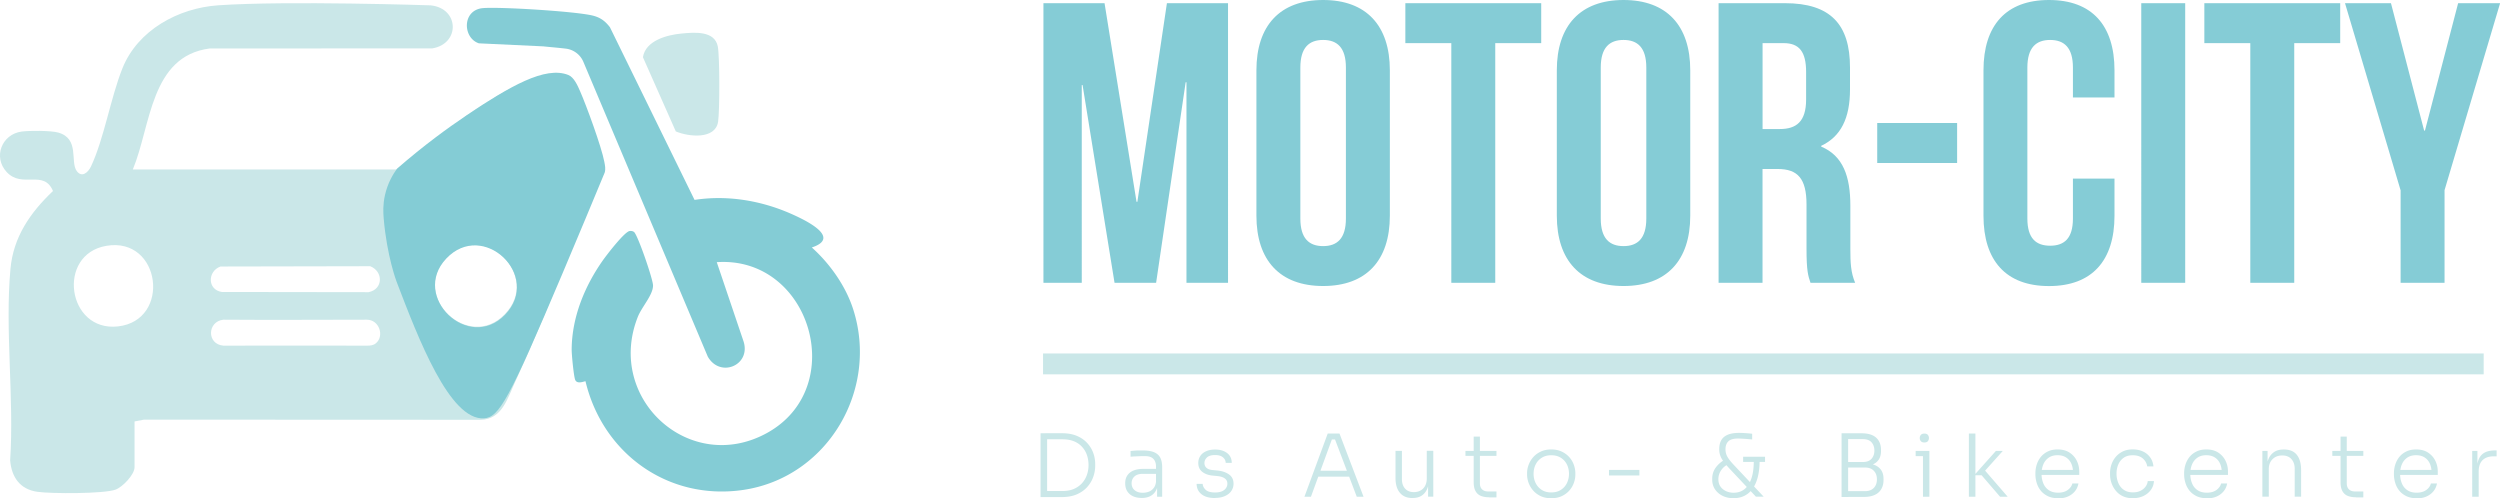 <svg xmlns="http://www.w3.org/2000/svg" id="Layer_2" data-name="Layer 2" viewBox="0 0 495 98.65"><defs><style>.cls-2{fill:#84ccd5}.cls-3{fill:#cae7e8}</style></defs><g id="Ebene_1" data-name="Ebene 1"><path d="M94.82 8.58c-3.23-1.07-3.36-6.59.78-6.97 3.19-.29 18.18.62 21.69 1.46 1.56.37 2.52 1.08 3.48 2.33l16.75 34.18c6.45-.99 13.07.11 19 2.7 2.57 1.13 10.32 4.7 4.22 6.72 3.59 3.22 6.74 7.66 8.21 12.3 5.08 15.94-5.13 33.23-21.76 35.7-14.82 2.19-27.83-7.14-31.26-21.5-.12-.08-1.61.67-2.03-.26-.3-.66-.72-5.1-.71-6.07.05-6.41 2.6-12.58 6.24-17.71.77-1.08 4.25-5.61 5.25-5.72.32-.03.57 0 .84.18.7.44 3.79 9.39 3.78 10.61 0 1.89-2.24 4.24-3.02 6.23-6.41 16.24 10.41 31.42 25.66 22.93 16.25-9.05 8.52-35.04-10.02-33.78l5.31 15.71c1.48 4.71-4.64 7.28-7.09 2.99l-24.63-58.36a4.337 4.337 0 0 0-3.48-2.62c-1.79-.21-3.93-.38-4.44-.45" class="cls-2"/><path d="M134.95 6.64c2.45-.23 6.53-.63 7.17 2.54.4 2.01.39 12.82.06 14.94-.56 3.54-5.82 2.98-8.37 1.9l-6.51-14.69c.52-3.3 4.76-4.42 7.65-4.69Zm-15.47 25.52c-.54-2.9-3.54-11.11-4.81-13.99-.46-1.06-1.18-2.71-2.3-3.17-4.98-2-16.06 5.07-20.19 8.01-2.29 1.63-12.13 10.54-13.74 10.54H26.3c3.6-8.63 3.44-22.4 15.2-23.95l44.09-.02c5.52-.9 5.4-7.91-.31-8.52 0 0-28.43-.95-42.07-.01-7.9.54-15.94 4.91-18.97 12.48-2.33 5.84-3.65 13.97-6.22 19.42-.59 1.24-1.82 2.28-2.82.92-1.36-1.85.62-6.4-3.66-7.62-1.43-.41-5.73-.41-7.26-.2-3.92.53-5.71 5.05-2.95 8.02 3.09 3.32 7.33-.6 9.16 3.75-4.48 4.26-7.84 9.07-8.42 15.42-1.11 12.1.75 25.66-.06 37.92.29 3.33 1.94 5.73 5.4 6.22 2.7.39 13.16.41 15.46-.43 1.42-.52 3.77-2.98 3.77-4.44v-9.06l1.86-.36 66.7.03c4.19-.09 5.26-4.18 6.71-7.3 6.33-13.61 11.47-27.83 17.64-41.51.22-.74.06-1.43-.08-2.16ZM23.36 64.63c-10.07 1.13-12.24-14.28-2.28-15.96 10.81-1.82 12.87 14.77 2.28 15.96Zm20.28-11.86 29.66-.06c2.61 1.02 2.6 4.57-.32 5.14l-29.06-.04c-2.9-.45-2.82-4.11-.29-5.03Zm30.77 15.21c-.53.43-1.13.46-1.77.46-8.58-.02-18.64-.02-28.4 0-3.37-.29-3.19-4.81 0-5.14 9.76.08 19.54 0 28.39 0 2.49 0 3.53 3.27 1.77 4.69Zm25.53-5.75c-7.19 7.43-18.72-3.59-11.64-11.12 7.31-7.77 19.06 3.45 11.64 11.12Z" class="cls-3"/><path d="M95.83 82.83c2.97-.19 4.88-3.51 15.47-28.51 3.34-7.9 6.19-14.74 8.43-20.15.22-.74.06-1.43-.08-2.16-.54-2.9-3.54-11.11-4.81-13.99-.46-1.06-1.18-2.71-2.3-3.17-4.58-1.84-11.61 2.25-20.19 8.01-3.64 2.44-8.42 5.91-13.74 10.54-.78 1.08-1.86 2.86-2.39 5.25-.43 1.9-.34 3.45-.25 4.59.64 7.53 2.56 12.55 2.56 12.55 4.31 11.27 10.51 27.49 17.3 27.04Zm4.16-20.5c-7.19 7.43-18.72-3.59-11.64-11.12 7.31-7.77 19.06 3.45 11.64 11.12Z" class="cls-2"/><path d="M225.04 39.95h.16L231.05.63h12.1V56h-8.23V16.29h-.16L228.91 56h-8.23l-6.33-39.16h-.16V56h-7.59V.63h12.1l6.33 39.31Zm23.73-26.03c0-8.86 4.67-13.92 13.21-13.92s13.21 5.06 13.21 13.92v28.79c0 8.86-4.67 13.92-13.21 13.92s-13.21-5.06-13.21-13.92V13.92Zm8.7 29.35c0 3.96 1.74 5.46 4.51 5.46s4.51-1.5 4.51-5.46v-29.9c0-3.96-1.74-5.46-4.51-5.46s-4.51 1.5-4.51 5.46v29.9ZM278.27.63h26.89v7.91h-9.1V56h-8.7V8.54h-9.1V.63Zm29.98 13.29c0-8.86 4.67-13.92 13.21-13.92s13.21 5.06 13.21 13.92v28.79c0 8.86-4.67 13.92-13.21 13.92s-13.21-5.06-13.21-13.92V13.92Zm8.7 29.35c0 3.96 1.74 5.46 4.51 5.46s4.51-1.5 4.51-5.46v-29.9c0-3.96-1.74-5.46-4.51-5.46s-4.51 1.5-4.51 5.46v29.9ZM358.48 56c-.47-1.42-.79-2.29-.79-6.8v-8.7c0-5.14-1.74-7.04-5.7-7.04h-3.01V56h-8.7V.63h13.13c9.02 0 12.89 4.19 12.89 12.74v4.35c0 5.7-1.82 9.33-5.7 11.15v.16c4.35 1.82 5.77 5.93 5.77 11.71v8.54c0 2.69.08 4.67.95 6.72h-8.86Zm-9.49-47.46v17.01h3.4c3.24 0 5.22-1.42 5.22-5.85v-5.46c0-3.96-1.34-5.7-4.43-5.7h-4.19Zm22.7 15.82h15.82v7.91h-15.82v-7.91Zm46.98 11v7.36c0 8.86-4.43 13.92-12.97 13.92s-12.97-5.06-12.97-13.92v-28.8C392.73 5.06 397.16 0 405.7 0s12.97 5.06 12.97 13.92v5.38h-8.23v-5.93c0-3.96-1.74-5.46-4.51-5.46s-4.51 1.5-4.51 5.46v29.9c0 3.96 1.74 5.38 4.51 5.38s4.51-1.42 4.51-5.38v-7.91h8.23Zm5.3-34.73h8.7V56h-8.7V.63Zm12.5 0h26.89v7.91h-9.1V56h-8.7V8.54h-9.1V.63Zm38.84 37.02-11-37.02h9.1l6.57 25.23h.16L486.71.63h8.31l-11 37.02V56h-8.7V37.65Z" style="fill:#85ccd6"/><path d="M206.03 98.42V85.79h1.3v12.63h-1.3Zm.96 0v-1.2h3.41c.85 0 1.58-.14 2.22-.41.63-.27 1.17-.65 1.6-1.12.43-.47.76-1.02.98-1.64.22-.62.33-1.27.33-1.97s-.11-1.39-.33-2.01-.55-1.16-.99-1.63c-.43-.47-.97-.83-1.6-1.08-.63-.25-1.37-.38-2.2-.38H207v-1.2h3.27c1.12 0 2.09.17 2.91.51.82.34 1.51.81 2.06 1.4.55.59.95 1.25 1.22 1.98s.39 1.47.39 2.23v.33c0 .74-.13 1.48-.39 2.21s-.66 1.4-1.2 2c-.54.6-1.22 1.08-2.05 1.44s-1.81.54-2.94.54H207Zm19.04.17c-.64 0-1.21-.11-1.7-.34-.49-.23-.87-.56-1.14-.99s-.4-.96-.4-1.58.14-1.12.42-1.54.69-.75 1.22-.97c.53-.22 1.17-.33 1.93-.33h2.66v.98h-2.74c-.72 0-1.27.17-1.65.52-.38.35-.57.8-.57 1.36s.2 1.03.6 1.36c.4.34.94.51 1.63.51.42 0 .83-.08 1.22-.23.39-.15.71-.42.98-.79.26-.37.41-.88.43-1.53l.38.53c-.05.67-.21 1.24-.48 1.69-.27.45-.65.79-1.11 1.02-.47.23-1.02.34-1.65.34Zm3.07-.24v-2.73h-.21V92.4c0-.67-.18-1.19-.53-1.55-.35-.36-.9-.54-1.65-.54-.34 0-.69 0-1.04.02-.35.01-.68.03-.99.04s-.59.04-.83.06V89.3c.25-.02.51-.05.77-.07.26-.02.53-.04.81-.04h.81c.93 0 1.67.11 2.24.34s.98.59 1.24 1.07c.26.49.39 1.13.39 1.93v5.83h-1.03Zm11.48.26c-1.17 0-2.06-.25-2.69-.76-.63-.51-.95-1.19-.96-2.05h1.2c.02.43.22.83.59 1.18s.99.53 1.86.53c.81 0 1.42-.17 1.83-.51s.61-.75.61-1.23c0-.45-.17-.79-.51-1.04s-.83-.4-1.46-.47l-1.03-.1c-.82-.09-1.49-.35-2-.76-.51-.42-.76-.99-.76-1.72 0-.54.14-1 .41-1.41.27-.4.66-.71 1.16-.93.5-.22 1.08-.33 1.76-.33.97 0 1.76.23 2.37.69.61.46.92 1.11.93 1.95h-1.2c-.01-.43-.19-.8-.55-1.1-.35-.3-.87-.45-1.56-.45s-1.24.15-1.58.46-.52.69-.52 1.13c0 .38.13.69.39.93.26.25.67.4 1.23.45l1.03.1c.91.1 1.66.37 2.24.79s.87 1.03.87 1.82c0 .54-.15 1.02-.45 1.45-.3.43-.73.76-1.28 1s-1.19.36-1.92.36Zm17.7-.26 4.61-12.51h2.33l4.76 12.51h-1.34l-4.44-11.69.7.36h-1.8l.74-.36-4.27 11.69h-1.3Zm2.47-3.97.43-1.18h5.81l.45 1.18h-6.68Zm18.91 4.23c-1.09 0-1.91-.35-2.49-1.05s-.86-1.68-.86-2.94v-5.35h1.27v5.6c0 .79.21 1.41.63 1.88.42.46 1 .69 1.74.69s1.4-.25 1.86-.74c.46-.49.69-1.15.69-1.97v-5.47h1.29v9.08h-1.03v-3.79h.21c0 .85-.12 1.57-.36 2.17-.24.6-.6 1.06-1.08 1.39-.48.33-1.09.49-1.82.49h-.05Zm10.5-8.35v-.98h6.14v.98h-6.14Zm4.7 8.2c-.63 0-1.17-.09-1.63-.27-.46-.18-.81-.49-1.06-.93-.25-.44-.38-1.03-.38-1.77v-9.05h1.23v9.24c0 .53.14.93.43 1.21.29.28.69.42 1.22.42h1.63v1.17h-1.44Zm12.29.19c-.78 0-1.46-.13-2.05-.4-.59-.27-1.08-.63-1.49-1.08a4.864 4.864 0 0 1-1.25-3.23v-.24c0-.58.11-1.16.33-1.72.22-.57.53-1.07.94-1.52.41-.45.91-.8 1.5-1.07s1.26-.4 2.01-.4 1.44.13 2.03.4 1.09.63 1.5 1.07c.41.45.72.95.93 1.52.21.57.32 1.14.32 1.72v.24c0 .58-.1 1.15-.31 1.71s-.51 1.07-.92 1.52c-.41.45-.91.81-1.5 1.08s-1.28.4-2.06.4Zm0-1.15c.75 0 1.39-.17 1.91-.51.52-.34.92-.78 1.19-1.34s.41-1.17.41-1.84-.14-1.31-.42-1.86c-.28-.55-.68-.99-1.21-1.32s-1.15-.49-1.88-.49-1.34.16-1.87.49c-.53.33-.93.77-1.21 1.32-.28.55-.42 1.17-.42 1.86s.14 1.29.41 1.84c.27.55.67 1 1.19 1.34.52.34 1.15.51 1.89.51Zm11.43-3.36v-1.1h6.02v1.1h-6.02Zm24.69 4.51c-.82 0-1.55-.16-2.19-.47-.64-.31-1.14-.75-1.51-1.3-.37-.55-.55-1.19-.55-1.89v-.21c0-.82.23-1.55.69-2.19.46-.63 1.04-1.14 1.72-1.52l.65.91c-.55.27-.99.67-1.33 1.19-.34.52-.51 1.09-.51 1.71 0 .58.14 1.07.42 1.47.28.39.65.69 1.11.9.46.21.95.31 1.49.31.86 0 1.58-.24 2.18-.73.59-.49 1.04-1.19 1.35-2.13.31-.93.46-2.07.46-3.42h1.15c0 1.13-.11 2.15-.33 3.06-.22.91-.54 1.68-.98 2.32-.43.64-.97 1.13-1.62 1.47s-1.39.51-2.22.51Zm4.41-.3-5.29-5.62c-.49-.54-.88-1-1.17-1.41-.29-.4-.5-.79-.62-1.16-.13-.37-.19-.77-.19-1.21 0-.71.13-1.3.4-1.78s.69-.84 1.28-1.09c.58-.25 1.34-.37 2.26-.37.4 0 .83.02 1.29.05s.89.07 1.29.12v1.13c-.25-.02-.55-.05-.9-.08s-.69-.05-1.03-.07-.63-.03-.88-.03c-.89 0-1.52.18-1.9.55-.38.37-.57.89-.57 1.58 0 .55.13 1.04.38 1.48.25.44.65.95 1.18 1.52l6 6.38h-1.51Zm-2.54-6.89v-1.03h4.34v1.03h-4.34Zm19.49 6.94V85.79h1.3V98.4h-1.3Zm.97-6.06v-.86h3.21c.79 0 1.37-.21 1.75-.64.38-.43.57-.97.57-1.62s-.19-1.22-.57-1.65c-.38-.42-.96-.63-1.75-.63h-3.21v-1.15h2.98c1.29 0 2.26.29 2.9.87.64.58.96 1.39.96 2.42v.21c0 .72-.16 1.31-.48 1.76-.32.45-.77.78-1.35.99-.58.21-1.25.31-2.03.31h-2.98Zm0 6.06v-1.15h3.67c.74 0 1.32-.21 1.74-.64.42-.43.62-1 .62-1.71s-.21-1.26-.62-1.69c-.41-.43-.99-.64-1.75-.64h-3.67v-.86h3.48c.75 0 1.42.11 2 .32s1.04.55 1.37 1c.33.46.5 1.06.5 1.8v.21c0 .67-.14 1.27-.43 1.77-.29.51-.71.9-1.29 1.17s-1.29.41-2.16.41h-3.48Zm13.7-8.08v-1.03h2.72v1.03h-2.72Zm1.73-2.71c-.31 0-.54-.08-.69-.25s-.23-.37-.23-.63.08-.46.23-.63.39-.25.69-.25.54.08.68.25.22.37.22.63-.08.46-.22.63-.38.25-.68.25Zm-.28 10.74v-9.07h1.27v9.07h-1.27Zm9.09 0V85.84h1.29v12.51h-1.29Zm6.17 0-3.65-4.25h-1.47l4.3-4.82h1.37l-3.86 4.3.09-.7 4.73 5.47h-1.51Zm11.51.3c-.78 0-1.45-.13-2.02-.4-.57-.27-1.04-.63-1.41-1.08-.37-.45-.64-.96-.81-1.52-.18-.56-.27-1.14-.27-1.73v-.24c0-.58.09-1.15.27-1.71.18-.56.45-1.06.81-1.51.37-.45.83-.8 1.38-1.07.55-.27 1.2-.4 1.94-.4.95 0 1.74.21 2.37.63.63.42 1.11.96 1.43 1.62.32.66.48 1.36.48 2.12v.67h-8.11v-.99h7.21l-.33.5c0-.67-.12-1.27-.35-1.77-.23-.51-.58-.91-1.03-1.2-.45-.29-1.01-.44-1.69-.44-.71 0-1.3.17-1.76.5-.47.33-.82.77-1.05 1.32-.23.55-.35 1.17-.35 1.87s.12 1.31.35 1.88c.23.57.59 1.01 1.08 1.35.49.33 1.1.5 1.84.5.79 0 1.43-.18 1.92-.54.49-.36.79-.79.91-1.28h1.2c-.11.61-.35 1.13-.72 1.57-.37.44-.83.78-1.39 1.02-.56.24-1.2.36-1.92.36Zm14.81 0c-.77 0-1.43-.13-2-.4a3.85 3.85 0 0 1-1.41-1.1c-.38-.46-.66-.97-.85-1.53-.19-.56-.28-1.12-.28-1.7v-.24c0-.58.09-1.15.28-1.71s.47-1.06.85-1.51c.38-.45.85-.81 1.41-1.08s1.22-.4 1.96-.4 1.42.14 2.01.41c.59.27 1.07.66 1.43 1.17.37.5.58 1.1.65 1.78h-1.23c-.1-.63-.4-1.15-.88-1.57-.49-.42-1.15-.63-1.98-.63-.72 0-1.32.16-1.79.49-.47.33-.83.77-1.07 1.32-.24.55-.36 1.17-.36 1.84s.12 1.28.36 1.84c.24.57.6 1.02 1.08 1.35.48.34 1.08.51 1.82.51.56 0 1.05-.1 1.46-.3s.75-.47 1.01-.81.41-.72.45-1.13h1.23c-.04.69-.26 1.28-.64 1.79s-.88.9-1.48 1.18-1.29.42-2.04.42Zm14.64 0c-.78 0-1.45-.13-2.02-.4-.57-.27-1.04-.63-1.41-1.08-.37-.45-.64-.96-.81-1.52-.18-.56-.27-1.14-.27-1.73v-.24c0-.58.09-1.15.27-1.71.18-.56.45-1.06.81-1.51.37-.45.83-.8 1.38-1.07.55-.27 1.2-.4 1.94-.4.95 0 1.74.21 2.37.63.63.42 1.11.96 1.43 1.62.32.66.48 1.36.48 2.12v.67h-8.11v-.99h7.21l-.33.5c0-.67-.12-1.27-.35-1.77-.23-.51-.58-.91-1.03-1.2-.45-.29-1.01-.44-1.69-.44-.71 0-1.3.17-1.76.5-.47.33-.82.77-1.05 1.32-.23.55-.35 1.17-.35 1.87s.12 1.31.35 1.88c.23.57.59 1.01 1.08 1.35.49.33 1.1.5 1.84.5.79 0 1.43-.18 1.92-.54.49-.36.79-.79.91-1.28h1.2c-.11.61-.35 1.13-.72 1.57-.37.44-.83.78-1.39 1.02-.56.24-1.2.36-1.92.36Zm10.98-.3v-9.07h1.03v3.81h-.21c0-.85.12-1.57.38-2.18.25-.61.63-1.07 1.13-1.41s1.14-.5 1.9-.5h.05c1.14 0 1.99.36 2.55 1.07.56.71.84 1.72.84 3.01v5.26h-1.27V92.8c0-.79-.22-1.42-.65-1.9s-1.04-.72-1.82-.72-1.44.25-1.93.75-.73 1.15-.73 1.96v5.45h-1.29Zm13.85-8.09v-.98h6.14v.98h-6.14Zm4.7 8.2c-.63 0-1.17-.09-1.63-.27-.46-.18-.81-.49-1.06-.93-.25-.44-.38-1.03-.38-1.77v-9.05h1.23v9.24c0 .53.14.93.43 1.21.29.28.69.42 1.22.42h1.63v1.17h-1.44Zm12.01.19c-.78 0-1.45-.13-2.02-.4-.57-.27-1.04-.63-1.41-1.08-.37-.45-.64-.96-.81-1.52-.18-.56-.27-1.14-.27-1.73v-.24c0-.58.09-1.15.27-1.71.18-.56.45-1.06.81-1.51.37-.45.83-.8 1.38-1.07.55-.27 1.2-.4 1.94-.4.95 0 1.74.21 2.37.63.63.42 1.11.96 1.43 1.62.32.66.48 1.36.48 2.12v.67h-8.11v-.99h7.21l-.33.5c0-.67-.12-1.27-.35-1.77-.23-.51-.58-.91-1.03-1.2-.45-.29-1.01-.44-1.69-.44-.71 0-1.3.17-1.76.5-.47.33-.82.77-1.05 1.32-.23.55-.35 1.17-.35 1.87s.12 1.31.35 1.88c.23.57.59 1.01 1.08 1.35.49.33 1.1.5 1.84.5.79 0 1.43-.18 1.92-.54.49-.36.79-.79.91-1.28h1.2c-.11.61-.35 1.13-.72 1.57-.37.44-.83.78-1.39 1.02-.56.24-1.2.36-1.92.36Zm10.99-.3v-9.07h1.03v3.79h-.1c0-1.33.29-2.3.87-2.94s1.5-.95 2.74-.95h.29v1.17h-.53c-.98 0-1.73.25-2.25.76-.51.51-.77 1.25-.77 2.24v5h-1.29ZM206.52 69.98h285.25v4.14H206.52z" class="cls-3"/></g></svg>